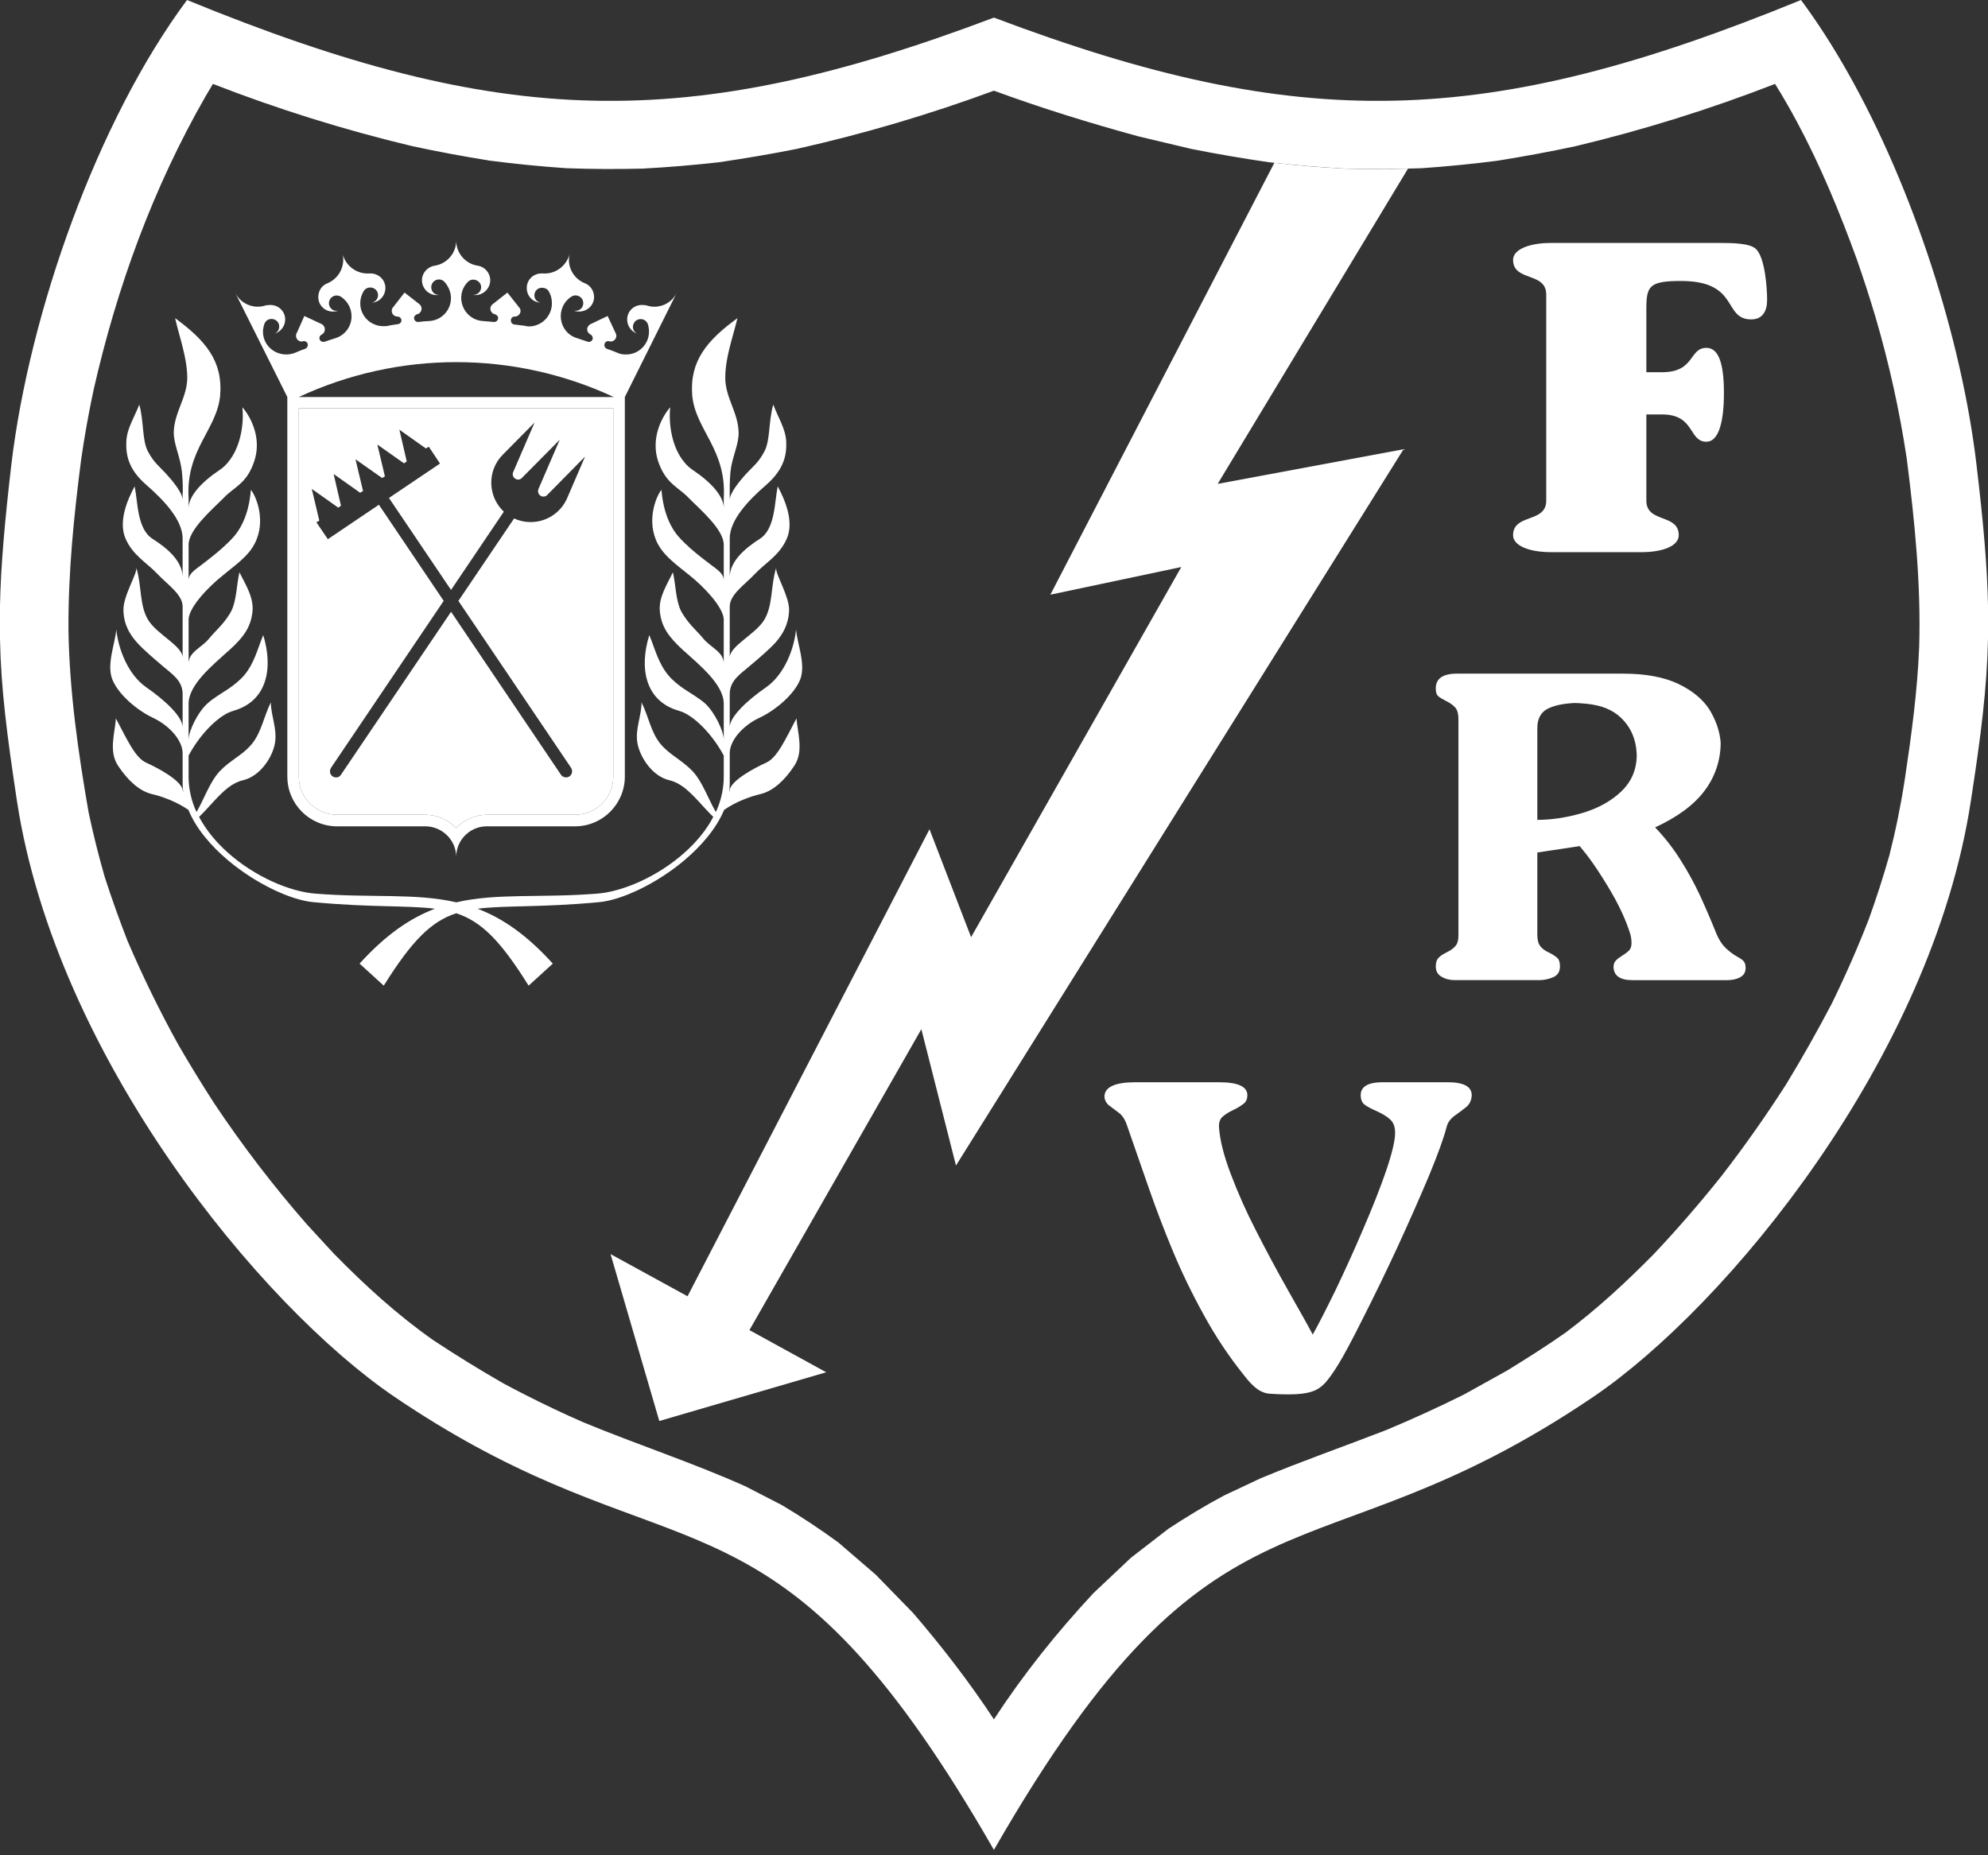 <svg width="120" height="112" viewBox="0 0 120 112" fill="none" xmlns="http://www.w3.org/2000/svg">
<rect x="0" y="0" width="120" height="112" fill="#333333" stroke="none"/>
<path d="M119.3 28.007C118.41 20.513 115.519 11.403 111.508 4.33C110.627 2.775 109.692 1.319 108.712 0C89.705 7.787 78.534 8.066 59.995 1.062C41.467 8.067 30.295 7.787 11.289 0.001C5.849 7.32 1.786 18.865 0.689 28.007C0.281 31.521 0.047 34.183 0 36.564V38.572C0.058 41.561 0.421 44.386 1.027 48.378C3.397 63.836 15.725 78.836 23.827 84.335C25.521 85.482 27.101 86.438 28.586 87.252C42.096 94.659 47.762 90.356 59.995 111.676C73.583 88.013 79.07 95.916 96.161 84.335C104.274 78.836 116.603 63.836 118.961 48.378C119.58 44.385 119.931 41.572 120 38.584V36.564C119.954 34.183 119.72 31.533 119.3 28.007ZM115.845 39.061C115.739 41.735 115.378 44.373 114.98 47.035C114.744 48.582 114.432 50.117 114.047 51.634C113.676 52.94 113.259 54.233 112.798 55.51C112.126 57.234 111.382 58.928 110.568 60.589C109.705 62.237 108.79 63.856 107.824 65.445C106.599 67.36 105.314 69.181 103.925 70.979C102.629 72.607 101.266 74.181 99.839 75.695C98.147 77.412 96.431 78.999 94.503 80.447C93.361 81.252 92.17 82 90.979 82.735L88.351 84.194C86.815 84.959 85.254 85.672 83.671 86.332C81.149 87.312 78.603 88.199 76.105 89.238L73.898 90.276C72.731 90.895 71.645 91.56 70.536 92.284L68.272 94.035L66.007 96.171C63.789 98.552 61.782 101.063 59.995 103.795C58.512 101.541 56.878 99.428 55.127 97.385L52.85 95.05L50.597 93.112C49.504 92.313 48.375 91.565 47.212 90.87L44.994 89.726C41.783 88.291 38.456 87.204 35.211 85.862C34.009 85.337 32.825 84.776 31.658 84.18C31.225 83.959 30.794 83.734 30.366 83.503C28.939 82.683 27.537 81.819 26.163 80.912C23.957 79.358 22.043 77.608 20.163 75.693L18.528 73.918C16.503 71.602 14.631 69.157 12.924 66.598C12.171 65.433 11.447 64.25 10.753 63.05C9.629 61.017 8.608 58.928 7.695 56.793C7.198 55.519 6.738 54.23 6.317 52.928C5.948 51.644 5.625 50.348 5.348 49.041C4.717 45.412 4.191 41.734 4.133 38.046C4.109 34.59 4.46 31.135 4.903 27.702C5.106 26.305 5.355 24.915 5.65 23.535C7.062 17.323 9.235 11.346 12.409 5.813L12.853 5.066C16.775 6.592 20.796 7.848 24.89 8.824C26.446 9.158 28.011 9.45 29.582 9.7C31.114 9.898 32.653 10.05 34.194 10.155C35.727 10.21 37.261 10.217 38.793 10.178C40.334 10.096 41.864 9.968 43.405 9.794C44.981 9.559 46.534 9.302 48.098 8.988C52.137 8.082 56.111 6.908 59.994 5.474C62.854 6.524 65.761 7.423 68.703 8.228L71.901 8.988C73.459 9.298 75.024 9.567 76.596 9.793C78.128 9.968 79.665 10.096 81.206 10.178C82.748 10.213 84.264 10.213 85.806 10.155C87.358 10.049 88.876 9.898 90.417 9.699C91.993 9.442 93.545 9.163 95.109 8.824C99.203 7.846 103.224 6.59 107.146 5.065C107.614 5.815 108.054 6.583 108.473 7.364C109.895 10.016 111.053 12.826 112.073 15.63C112.482 16.8 112.864 17.979 113.217 19.167C114.037 21.966 114.665 24.817 115.098 27.701C115.575 31.473 115.961 35.255 115.845 39.061Z" fill="white"/>
<path d="M84.989 10.181C83.727 10.215 82.479 10.215 81.205 10.181C79.774 10.11 78.346 9.993 76.922 9.83L63.402 35.9L71.306 34.23L58.617 56.575L56.107 50.061L41.502 78.254L36.855 75.709L39.797 85.784L49.872 82.842L45.237 80.297L55.615 62.131L57.705 70.362L84.72 27.121L73.502 29.211L84.989 10.181Z" fill="white"/>
<path fill-rule="evenodd" clip-rule="evenodd" d="M79.239 80.568C79.612 79.902 80.067 79.004 80.628 77.859C81.207 76.649 81.76 75.427 82.286 74.194C82.846 72.897 83.313 71.718 83.674 70.668C84.025 69.629 84.212 68.859 84.212 68.392C84.212 68.042 84.118 67.773 83.932 67.598C83.745 67.423 83.477 67.248 83.115 67.085C82.763 66.933 82.508 66.793 82.356 66.676C82.216 66.559 82.135 66.373 82.135 66.116C82.135 65.591 82.579 65.333 83.478 65.333H87.376C88.345 65.333 88.836 65.59 88.836 66.116C88.824 66.419 88.707 66.665 88.509 66.828C88.311 66.992 88.065 67.166 87.808 67.354C87.552 67.54 87.388 67.763 87.318 68.043C87.155 68.673 86.805 69.654 86.255 70.985C85.695 72.316 85.053 73.763 84.33 75.34C83.662 76.78 82.969 78.208 82.251 79.624C81.61 80.908 81.119 81.819 80.805 82.332C80.478 82.869 80.198 83.255 79.975 83.5C79.754 83.733 79.485 83.92 79.169 84.013C78.842 84.119 78.4 84.177 77.838 84.177C77.244 84.177 76.811 84.153 76.555 84.13C76.294 84.09 76.048 83.981 75.842 83.816C75.621 83.652 75.353 83.372 75.06 82.986C74.149 81.846 73.34 80.627 72.644 79.344C71.951 78.091 71.327 76.801 70.776 75.479C70.261 74.236 69.782 72.979 69.339 71.709C68.908 70.472 68.465 69.198 68.008 67.88C67.892 67.553 67.728 67.308 67.507 67.156C67.297 67.004 67.109 66.852 66.947 66.735C66.783 66.608 66.681 66.417 66.667 66.209C66.667 65.626 67.297 65.334 68.534 65.334H73.577C74.722 65.334 75.294 65.591 75.294 66.116C75.294 66.326 75.223 66.501 75.085 66.618C74.882 66.775 74.663 66.909 74.43 67.015C74.139 67.155 73.928 67.295 73.788 67.424C73.648 67.552 73.577 67.751 73.577 67.984C73.624 68.801 73.87 69.759 74.29 70.868C74.724 72.016 75.223 73.138 75.784 74.23C76.418 75.478 77.08 76.712 77.769 77.931C78.527 79.261 79.017 80.137 79.239 80.568Z" fill="white"/>
<path fill-rule="evenodd" clip-rule="evenodd" d="M105.229 58.002C105.148 57.92 104.986 57.816 104.752 57.687C104.528 57.548 104.32 57.383 104.133 57.197C103.935 56.999 103.758 56.73 103.607 56.368C103.295 55.59 102.964 54.819 102.615 54.057C102.269 53.316 101.874 52.598 101.435 51.909C100.994 51.205 100.481 50.548 99.906 49.948C101.248 49.329 102.252 48.593 102.895 47.73C103.531 46.89 103.871 45.864 103.863 44.81C103.804 44.134 103.571 43.468 103.187 42.838C102.79 42.219 102.159 41.694 101.307 41.285C100.442 40.876 99.333 40.667 97.992 40.667H87.94C87.088 40.667 86.667 40.97 86.667 41.554C86.667 41.788 86.713 41.939 86.819 42.032C86.912 42.114 87.088 42.219 87.322 42.336C87.555 42.453 87.73 42.58 87.858 42.733C87.975 42.874 88.034 43.106 88.034 43.422V56.474C88.034 56.754 87.975 56.976 87.858 57.104C87.742 57.245 87.565 57.373 87.332 57.489C87.111 57.594 86.936 57.711 86.83 57.827C86.725 57.933 86.667 58.108 86.667 58.341C86.667 58.621 86.784 58.842 87.029 58.971C87.263 59.111 87.531 59.169 87.835 59.169H92.889C93.193 59.169 93.485 59.111 93.753 58.994C94.022 58.878 94.163 58.656 94.163 58.34C94.163 58.095 94.104 57.919 93.999 57.826C93.844 57.694 93.671 57.584 93.486 57.499C93.252 57.394 93.077 57.254 92.972 57.115C92.855 56.963 92.796 56.741 92.796 56.425V51.464L95.354 51.079C95.494 51.242 95.634 51.429 95.796 51.628C96.181 52.13 96.601 52.761 97.058 53.52C97.699 54.57 98.143 55.527 98.4 56.368C98.459 56.543 98.481 56.742 98.481 56.951C98.481 57.115 98.436 57.255 98.352 57.36C98.229 57.481 98.092 57.587 97.944 57.675C97.757 57.792 97.617 57.897 97.534 57.991C97.442 58.084 97.396 58.224 97.396 58.388C97.418 58.913 97.804 59.17 98.528 59.17H104.248C104.54 59.17 104.797 59.123 105.018 59.006C105.252 58.889 105.368 58.703 105.368 58.446C105.369 58.235 105.325 58.095 105.229 58.002ZM97.828 47.811C97.268 48.337 96.58 48.721 95.796 48.99C95.681 49.036 95.575 49.06 95.458 49.095C94.536 49.364 93.637 49.493 92.796 49.493V43.959C92.796 43.422 92.983 43.037 93.368 42.815C93.742 42.605 94.303 42.476 95.015 42.441C95.295 42.441 95.551 42.465 95.797 42.488C96.684 42.581 97.361 42.861 97.84 43.328C98.447 43.901 98.763 44.648 98.797 45.559C98.798 46.468 98.471 47.215 97.828 47.811Z" fill="white"/>
<path d="M93.611 14.667C92.327 14.667 91.333 15.049 91.333 15.687C91.333 17.013 93.334 16.401 93.334 17.778V30.222C93.334 31.599 91.333 30.987 91.333 32.313C91.333 32.951 92.327 33.333 93.611 33.333H99.1C100.384 33.333 101.333 32.951 101.333 32.313C101.333 30.987 99.377 31.599 99.377 30.222V25.02H100.333C102.322 25.02 101.92 26.667 103.002 26.667C103.707 26.667 104.06 25.581 104.06 23.72C104.06 21.858 103.707 21 103.002 21C101.945 21 102.322 22.47 100.333 22.47H99.377V18.645C99.377 17.268 99.553 16.962 101.467 16.962C105.03 16.962 103.973 19.282 105.71 19.282C106.415 19.282 106.667 18.747 106.667 18.109C106.667 17.395 106.541 15.534 105.987 15.024C105.609 14.667 104.451 14.667 103.872 14.667H93.611Z" fill="white"/>
<path d="M44.046 45.483H44.047C44.047 44.678 44.864 43.79 45.834 43.335C46.815 42.88 47.958 41.911 48.309 41.001C48.647 40.09 48.123 38.864 48.052 38C47.935 39.168 47.351 40.721 46.242 41.491C45.133 42.261 44.048 43.254 44.048 43.907V41.9C44.048 41.071 44.714 40.674 45.239 40.219C45.765 39.775 46.418 39.226 46.838 38.76C47.248 38.281 47.609 37.685 47.632 36.833C47.644 35.992 46.803 34.662 46.85 34.288C46.511 35.374 46.664 36.553 46.126 37.429C45.589 38.305 44.048 38.993 44.048 39.705V36.623C44.048 35.876 44.971 35.292 45.589 34.626C46.208 33.972 47.072 33.518 47.504 32.49C47.936 31.462 47.375 30.156 46.944 29.361C46.745 30.318 46.804 31.918 45.87 32.525C44.936 33.12 44.049 33.902 44.049 34.849V32.49C44.06 31.393 45.145 30.225 46.255 29.268C47.352 28.311 47.492 27.424 47.458 26.642C47.411 25.859 46.967 25.205 46.675 24.423C46.384 25.439 46.501 26.559 46.149 27.237C45.788 27.926 45.473 28.136 45.064 28.579C44.655 29.023 44.048 29.759 44.048 30.179V29.735C44.048 29.222 44.048 28.661 44.142 28.148C44.282 27.412 44.597 26.747 44.585 26.117C44.562 24.88 43.757 23.98 43.78 22.766C43.791 21.552 44.212 20.454 44.515 19.206C42.671 20.548 41.62 21.797 41.784 23.875C41.983 25.965 43.873 27.133 43.687 30.097V30.669C43.687 29.98 42.975 29.152 41.831 28.381C41.632 28.25 41.454 28.089 41.306 27.902C40.571 27.027 40.349 25.649 40.453 24.587C39.917 25.205 39.274 26.49 39.729 27.856C40.138 29.023 40.698 29.292 41.305 29.806C41.399 29.888 41.503 29.98 41.597 30.086C42.32 30.809 43.687 31.977 43.687 32.888V35.036C43.687 34.627 43.337 34.417 42.846 34.044C42.216 33.565 41.795 33.238 41.305 32.759C41.258 32.7 41.2 32.654 41.141 32.595C40.581 32.035 40.056 31.124 39.927 29.572C39.635 29.91 38.97 31.428 39.705 32.83C40.008 33.402 40.499 33.845 41.304 34.476C41.398 34.558 41.491 34.627 41.596 34.709C42.506 35.433 43.628 36.624 43.686 37.36V40.045C43.686 39.367 42.904 39.088 42.472 38.574C42.122 38.142 41.643 37.733 41.305 37.209C41.232 37.104 41.165 36.995 41.106 36.882C40.779 36.205 40.803 35.341 40.616 34.547C40.289 35.26 39.729 36.053 39.834 36.952C39.939 37.839 40.325 38.423 41.271 39.286C41.282 39.298 41.294 39.31 41.305 39.31C42.251 40.173 43.687 41.329 43.687 42.485V44.668C43.687 44.131 43.138 42.987 42.544 42.45C42.205 42.158 41.75 41.889 41.306 41.598C40.945 41.352 40.594 41.073 40.326 40.745C39.719 39.998 39.544 39.181 39.193 38.34C38.575 40.325 38.936 42.322 40.968 42.905C41.073 42.94 41.19 42.976 41.306 43.034C42.159 43.454 43.104 44.516 43.688 45.614V46.897C43.684 47.632 43.521 48.357 43.21 49.022C42.754 48.24 42.404 47.201 41.82 46.571C41.661 46.403 41.489 46.247 41.307 46.104C40.828 45.719 40.303 45.426 39.871 44.913C39.287 44.201 39.159 43.279 38.726 42.403C38.715 43.256 38.341 43.991 38.469 44.819C38.598 45.636 39.322 46.85 40.419 47.107C40.734 47.178 41.026 47.341 41.306 47.551C41.948 48.053 42.508 48.8 43.056 49.314C42.636 50.12 42.018 50.855 41.306 51.485C39.694 52.922 37.581 53.832 36.041 53.948C32.633 54.217 30.007 53.903 27.541 54.472C25.076 53.903 22.451 54.216 19.043 53.948C17.49 53.831 15.377 52.92 13.766 51.485C13.054 50.855 12.446 50.12 12.015 49.314C12.564 48.801 13.124 48.053 13.766 47.551C14.046 47.341 14.338 47.178 14.653 47.107C15.75 46.85 16.486 45.636 16.603 44.819C16.731 43.991 16.369 43.255 16.346 42.403C15.914 43.279 15.785 44.201 15.201 44.913C14.781 45.426 14.256 45.719 13.765 46.104C13.583 46.247 13.411 46.403 13.252 46.571C12.668 47.201 12.318 48.24 11.863 49.022C11.551 48.357 11.388 47.632 11.384 46.897V45.614C11.968 44.517 12.913 43.453 13.766 43.034C13.883 42.976 13.999 42.94 14.104 42.905C16.136 42.322 16.497 40.325 15.89 38.34C15.54 39.181 15.366 39.998 14.759 40.745C14.479 41.072 14.128 41.352 13.766 41.598C13.322 41.889 12.867 42.158 12.541 42.45C11.934 42.987 11.384 44.131 11.384 44.668V42.485C11.384 41.33 12.821 40.173 13.766 39.31C13.778 39.31 13.789 39.297 13.801 39.286C14.758 38.423 15.132 37.839 15.237 36.952C15.342 36.053 14.794 35.26 14.455 34.547C14.268 35.341 14.292 36.205 13.965 36.882C13.906 36.995 13.84 37.104 13.767 37.209C13.428 37.734 12.95 38.142 12.599 38.574C12.178 39.087 11.385 39.368 11.385 40.045V37.36C11.443 36.624 12.564 35.433 13.486 34.709C13.58 34.627 13.673 34.558 13.767 34.476C14.572 33.846 15.074 33.402 15.366 32.83C16.102 31.429 15.437 29.911 15.144 29.572C15.015 31.124 14.49 32.036 13.93 32.595L13.767 32.759C13.277 33.237 12.856 33.565 12.237 34.044C11.747 34.417 11.385 34.627 11.385 35.036V32.888C11.385 31.978 12.751 30.81 13.475 30.086C13.569 29.98 13.674 29.887 13.767 29.806C14.374 29.292 14.947 29.023 15.343 27.856C15.81 26.49 15.168 25.205 14.632 24.587C14.737 25.649 14.503 27.027 13.768 27.902C13.619 28.088 13.441 28.25 13.242 28.381C12.097 29.152 11.386 29.981 11.386 30.669V30.097C11.199 27.132 13.09 25.964 13.289 23.875C13.463 21.797 12.401 20.548 10.569 19.206C10.86 20.454 11.281 21.552 11.304 22.766C11.316 23.98 10.51 24.88 10.487 26.117C10.487 26.747 10.802 27.413 10.93 28.148C11.024 28.661 11.036 29.222 11.036 29.735L11.024 29.747V30.179C11.024 29.758 10.417 29.023 10.008 28.579C9.599 28.136 9.284 27.925 8.922 27.237C8.572 26.559 8.689 25.439 8.409 24.423C8.105 25.205 7.661 25.859 7.627 26.642C7.592 27.424 7.72 28.311 8.829 29.268C9.926 30.225 11.012 31.393 11.023 32.49V34.849C11.023 33.903 10.147 33.12 9.202 32.525C8.268 31.918 8.327 30.318 8.128 29.361C7.697 30.155 7.136 31.462 7.568 32.49C8 33.518 8.863 33.972 9.483 34.626C10.102 35.292 11.024 35.876 11.024 36.623V39.705C11.024 38.993 9.483 38.305 8.946 37.429C8.41 36.553 8.561 35.374 8.234 34.288C8.268 34.662 7.428 35.992 7.451 36.833C7.463 37.685 7.825 38.281 8.245 38.76C8.654 39.227 9.319 39.775 9.833 40.219C10.359 40.674 11.024 41.072 11.024 41.9V43.907C11.024 43.254 9.938 42.261 8.83 41.491C7.72 40.721 7.137 39.168 7.02 38C6.95 38.864 6.425 40.09 6.775 41.001C7.125 41.911 8.269 42.881 9.238 43.335C10.206 43.79 11.024 44.678 11.024 45.483V47.269C11.024 47.444 11.036 47.631 11.059 47.807L11.036 47.76C11.036 47.153 9.506 46.348 8.829 46.044C8.152 45.74 7.673 44.643 6.996 43.37C6.938 44.257 6.541 45.366 7.136 46.242C7.731 47.129 8.409 47.748 9.156 47.934C9.763 48.075 10.626 48.378 11.374 48.891C11.829 50.012 12.728 51.062 13.767 51.938C15.46 53.362 17.55 54.331 18.892 54.46C22.393 54.791 24.59 54.649 26.255 54.858C24.767 55.423 23.297 56.416 21.705 58.172L23.165 59.503C24.878 56.761 26.035 55.625 27.539 55.132C29.044 55.626 30.201 56.762 31.908 59.503L33.368 58.172C31.779 56.416 30.312 55.423 28.825 54.858C30.489 54.649 32.682 54.791 36.18 54.46C37.523 54.331 39.613 53.363 41.305 51.938C42.344 51.062 43.243 50.012 43.71 48.891C44.446 48.378 45.321 48.074 45.917 47.934C46.664 47.748 47.353 47.128 47.936 46.242C48.532 45.366 48.146 44.257 48.076 43.37C47.4 44.642 46.921 45.74 46.244 46.044C45.566 46.347 44.037 47.153 44.037 47.76L44.014 47.807C44.037 47.631 44.049 47.445 44.049 47.269V45.483H44.046Z" fill="white"/>
<path d="M17.345 46.884C17.346 48.541 18.69 49.885 20.348 49.884C20.351 49.884 20.354 49.884 20.357 49.884H25.669C26.696 49.884 27.537 50.725 27.537 51.729C27.539 50.711 28.364 49.886 29.381 49.884H34.716C36.371 49.881 37.713 48.539 37.717 46.884V23.967L40.857 17.663C40.527 18.351 39.734 18.683 39.013 18.434C38.924 18.419 38.834 18.412 38.744 18.411C38.254 18.411 37.857 18.795 37.857 19.286C37.857 19.671 38.102 20.022 38.464 20.139C38.02 19.929 38.184 19.263 38.674 19.263C38.867 19.262 39.041 19.384 39.106 19.567C39.152 19.718 39.175 19.87 39.175 20.022C39.174 20.782 38.558 21.398 37.798 21.4C37.6 21.4 37.425 21.376 37.261 21.294C37.062 21.212 36.852 21.131 36.642 21.061C36.385 20.955 36.456 20.594 36.713 20.594H36.771C36.794 20.617 36.83 20.617 36.853 20.617C37.042 20.621 37.199 20.47 37.203 20.28C37.203 20.276 37.203 20.272 37.203 20.267C37.203 20.209 37.18 20.162 37.168 20.127L36.678 19.076L35.651 19.566C35.534 19.624 35.441 19.753 35.441 19.881C35.446 20.018 35.527 20.139 35.651 20.196C35.721 20.243 35.779 20.313 35.779 20.406C35.783 20.532 35.684 20.636 35.558 20.64C35.554 20.64 35.55 20.64 35.545 20.64C35.522 20.64 35.499 20.628 35.475 20.628C35.276 20.57 35.066 20.488 34.845 20.418C33.689 20.08 33.491 18.54 34.506 17.897C34.728 17.767 35.013 17.84 35.143 18.062C35.186 18.136 35.208 18.22 35.207 18.305C35.209 18.555 35.008 18.759 34.758 18.761C34.752 18.761 34.746 18.761 34.739 18.761C34.716 18.761 34.669 18.761 34.634 18.75C34.739 18.796 34.844 18.808 34.961 18.808C35.451 18.808 35.86 18.423 35.86 17.932C35.86 17.559 35.638 17.231 35.311 17.103C34.587 16.811 34.201 16.052 34.388 15.317C34.202 16.052 33.525 16.565 32.766 16.507H32.684C32.194 16.507 31.796 16.892 31.796 17.383C31.796 17.861 32.146 18.247 32.625 18.27C32.076 18.153 32.17 17.371 32.719 17.371C32.882 17.371 33.034 17.442 33.116 17.57C33.256 17.804 33.314 18.048 33.314 18.305C33.318 19.076 32.696 19.703 31.926 19.706C31.856 19.706 31.773 19.695 31.703 19.671C31.481 19.648 31.271 19.613 31.049 19.59C30.746 19.544 30.781 19.111 31.061 19.111H31.072C31.265 19.111 31.422 18.954 31.422 18.76C31.418 18.687 31.389 18.617 31.34 18.562L30.628 17.663L29.74 18.363C29.654 18.426 29.603 18.526 29.6 18.632C29.6 18.795 29.717 18.947 29.881 18.971C29.985 19.005 30.068 19.099 30.068 19.193C30.071 19.325 29.966 19.435 29.834 19.438C29.83 19.438 29.826 19.438 29.822 19.438C29.825 19.438 29.825 19.438 29.815 19.438C29.605 19.426 29.382 19.391 29.149 19.38C27.958 19.298 27.397 17.862 28.249 17.01C28.53 16.729 29.043 16.939 29.043 17.336C29.043 17.594 28.834 17.803 28.576 17.804H28.564C28.606 17.812 28.649 17.817 28.693 17.815C29.183 17.815 29.591 17.407 29.591 16.916C29.591 16.485 29.276 16.111 28.844 16.041C28.092 15.929 27.535 15.283 27.537 14.523C27.538 15.283 26.981 15.929 26.229 16.041C25.797 16.111 25.47 16.485 25.47 16.916C25.47 17.408 25.867 17.815 26.357 17.815C26.404 17.815 26.451 17.815 26.497 17.804C26.241 17.815 26.03 17.605 26.03 17.336C26.03 17.08 26.241 16.869 26.497 16.869C26.614 16.869 26.731 16.915 26.824 17.01C27.07 17.278 27.221 17.64 27.221 17.99C27.226 18.723 26.657 19.333 25.925 19.379C25.739 19.391 25.493 19.402 25.272 19.437C25.109 19.449 24.992 19.343 24.992 19.192C24.992 19.098 25.073 19.005 25.178 18.97C25.33 18.946 25.447 18.794 25.447 18.631C25.446 18.527 25.399 18.428 25.318 18.362L24.419 17.663L23.719 18.561C23.661 18.619 23.648 18.69 23.648 18.759C23.643 18.948 23.791 19.104 23.98 19.11C23.982 19.11 23.985 19.11 23.987 19.11C24.127 19.11 24.232 19.215 24.232 19.343C24.23 19.457 24.146 19.551 24.034 19.566C23.847 19.6 23.613 19.623 23.415 19.671C22.516 19.823 21.746 19.169 21.746 18.305C21.746 18.048 21.815 17.804 21.956 17.57C22.201 17.185 22.82 17.348 22.82 17.826C22.815 18.043 22.66 18.228 22.446 18.27C22.902 18.246 23.263 17.861 23.263 17.382C23.263 16.892 22.854 16.507 22.364 16.507H22.306C21.569 16.563 20.887 16.081 20.699 15.38C20.718 15.476 20.719 15.571 20.719 15.667C20.719 16.297 20.345 16.858 19.762 17.103C19.423 17.231 19.213 17.558 19.213 17.932C19.208 18.411 19.593 18.803 20.072 18.808C20.077 18.808 20.083 18.808 20.088 18.808C20.205 18.808 20.333 18.796 20.426 18.75C20.134 18.832 19.854 18.598 19.854 18.306C19.854 18.049 20.064 17.839 20.309 17.839C20.395 17.837 20.479 17.857 20.554 17.897C20.963 18.154 21.22 18.597 21.22 19.099C21.22 19.707 20.822 20.243 20.238 20.418C20.04 20.476 19.818 20.559 19.597 20.628C19.433 20.675 19.281 20.57 19.281 20.406C19.281 20.313 19.328 20.243 19.421 20.196C19.539 20.137 19.612 20.014 19.608 19.881C19.609 19.75 19.537 19.628 19.421 19.566L18.37 19.076L17.904 20.127C17.869 20.162 17.869 20.209 17.869 20.267C17.864 20.455 18.013 20.612 18.201 20.617C18.203 20.617 18.205 20.617 18.207 20.617C18.243 20.617 18.278 20.617 18.301 20.594C18.441 20.57 18.581 20.676 18.581 20.816C18.581 20.913 18.527 21.003 18.441 21.05C18.238 21.117 18.04 21.195 17.846 21.283C16.9 21.68 15.873 21.015 15.873 20.022C15.873 19.87 15.907 19.718 15.955 19.567C16.118 19.076 16.854 19.193 16.854 19.718C16.851 19.898 16.747 20.061 16.585 20.139C16.957 20.021 17.212 19.677 17.215 19.286C17.215 18.796 16.818 18.411 16.316 18.411C16.234 18.411 16.142 18.422 16.047 18.434C15.323 18.68 14.528 18.35 14.192 17.663L17.343 23.967V46.884H17.345ZM37.042 23.967H18.037C24.061 21.16 31.018 21.16 37.042 23.967ZM18.037 24.645H37.019V46.884C37.019 46.886 37.019 46.888 37.019 46.889C37.017 48.158 35.988 49.186 34.718 49.184H29.384C28.685 49.19 28.019 49.481 27.54 49.99C27.051 49.48 26.377 49.19 25.671 49.184H20.36C19.076 49.184 18.037 48.157 18.037 46.884V24.645Z" fill="white"/>
<path d="M20.36 49.184H25.671C26.377 49.19 27.051 49.48 27.54 49.99C28.019 49.481 28.685 49.19 29.384 49.184H34.718C35.988 49.186 37.017 48.158 37.019 46.889C37.019 46.888 37.019 46.886 37.019 46.884V24.645H18.037V46.884C18.037 48.157 19.076 49.184 20.36 49.184ZM20.139 28.615L21.739 29.747L21.914 29.641L21.458 27.727L23.069 28.858L23.233 28.753L22.777 26.838L24.388 27.971L24.552 27.855L24.108 25.94L25.708 27.073L25.883 26.968L26.56 27.983L23.478 30.061L27.225 35.614L30.412 30.89C29.432 29.967 29.396 28.414 30.341 27.457L32.268 25.508L30.983 28.485C30.961 28.528 30.949 28.576 30.948 28.625C30.952 28.804 31.096 28.948 31.276 28.952C31.366 28.954 31.451 28.915 31.509 28.846L33.786 26.547L32.501 29.524C32.49 29.559 32.478 29.605 32.478 29.652C32.478 29.653 32.478 29.654 32.478 29.654C32.478 29.834 32.625 29.98 32.805 29.98C32.894 29.98 32.98 29.942 33.038 29.875L35.315 27.564L34.229 30.085C34.225 30.096 34.219 30.107 34.215 30.118C33.661 31.324 32.236 31.852 31.031 31.299L27.67 36.275L34.476 46.359C34.513 46.419 34.533 46.488 34.535 46.558C34.535 46.767 34.371 46.931 34.173 46.931C34.044 46.931 33.928 46.872 33.858 46.767L27.227 36.932L20.583 46.768C20.397 47.071 19.918 46.931 19.918 46.558C19.919 46.488 19.94 46.419 19.976 46.359L26.782 36.273L22.871 30.471L19.789 32.55L19.1 31.533L19.274 31.428L18.819 29.513L20.418 30.646L20.582 30.529L20.139 28.615Z" fill="white"/>
</svg>
